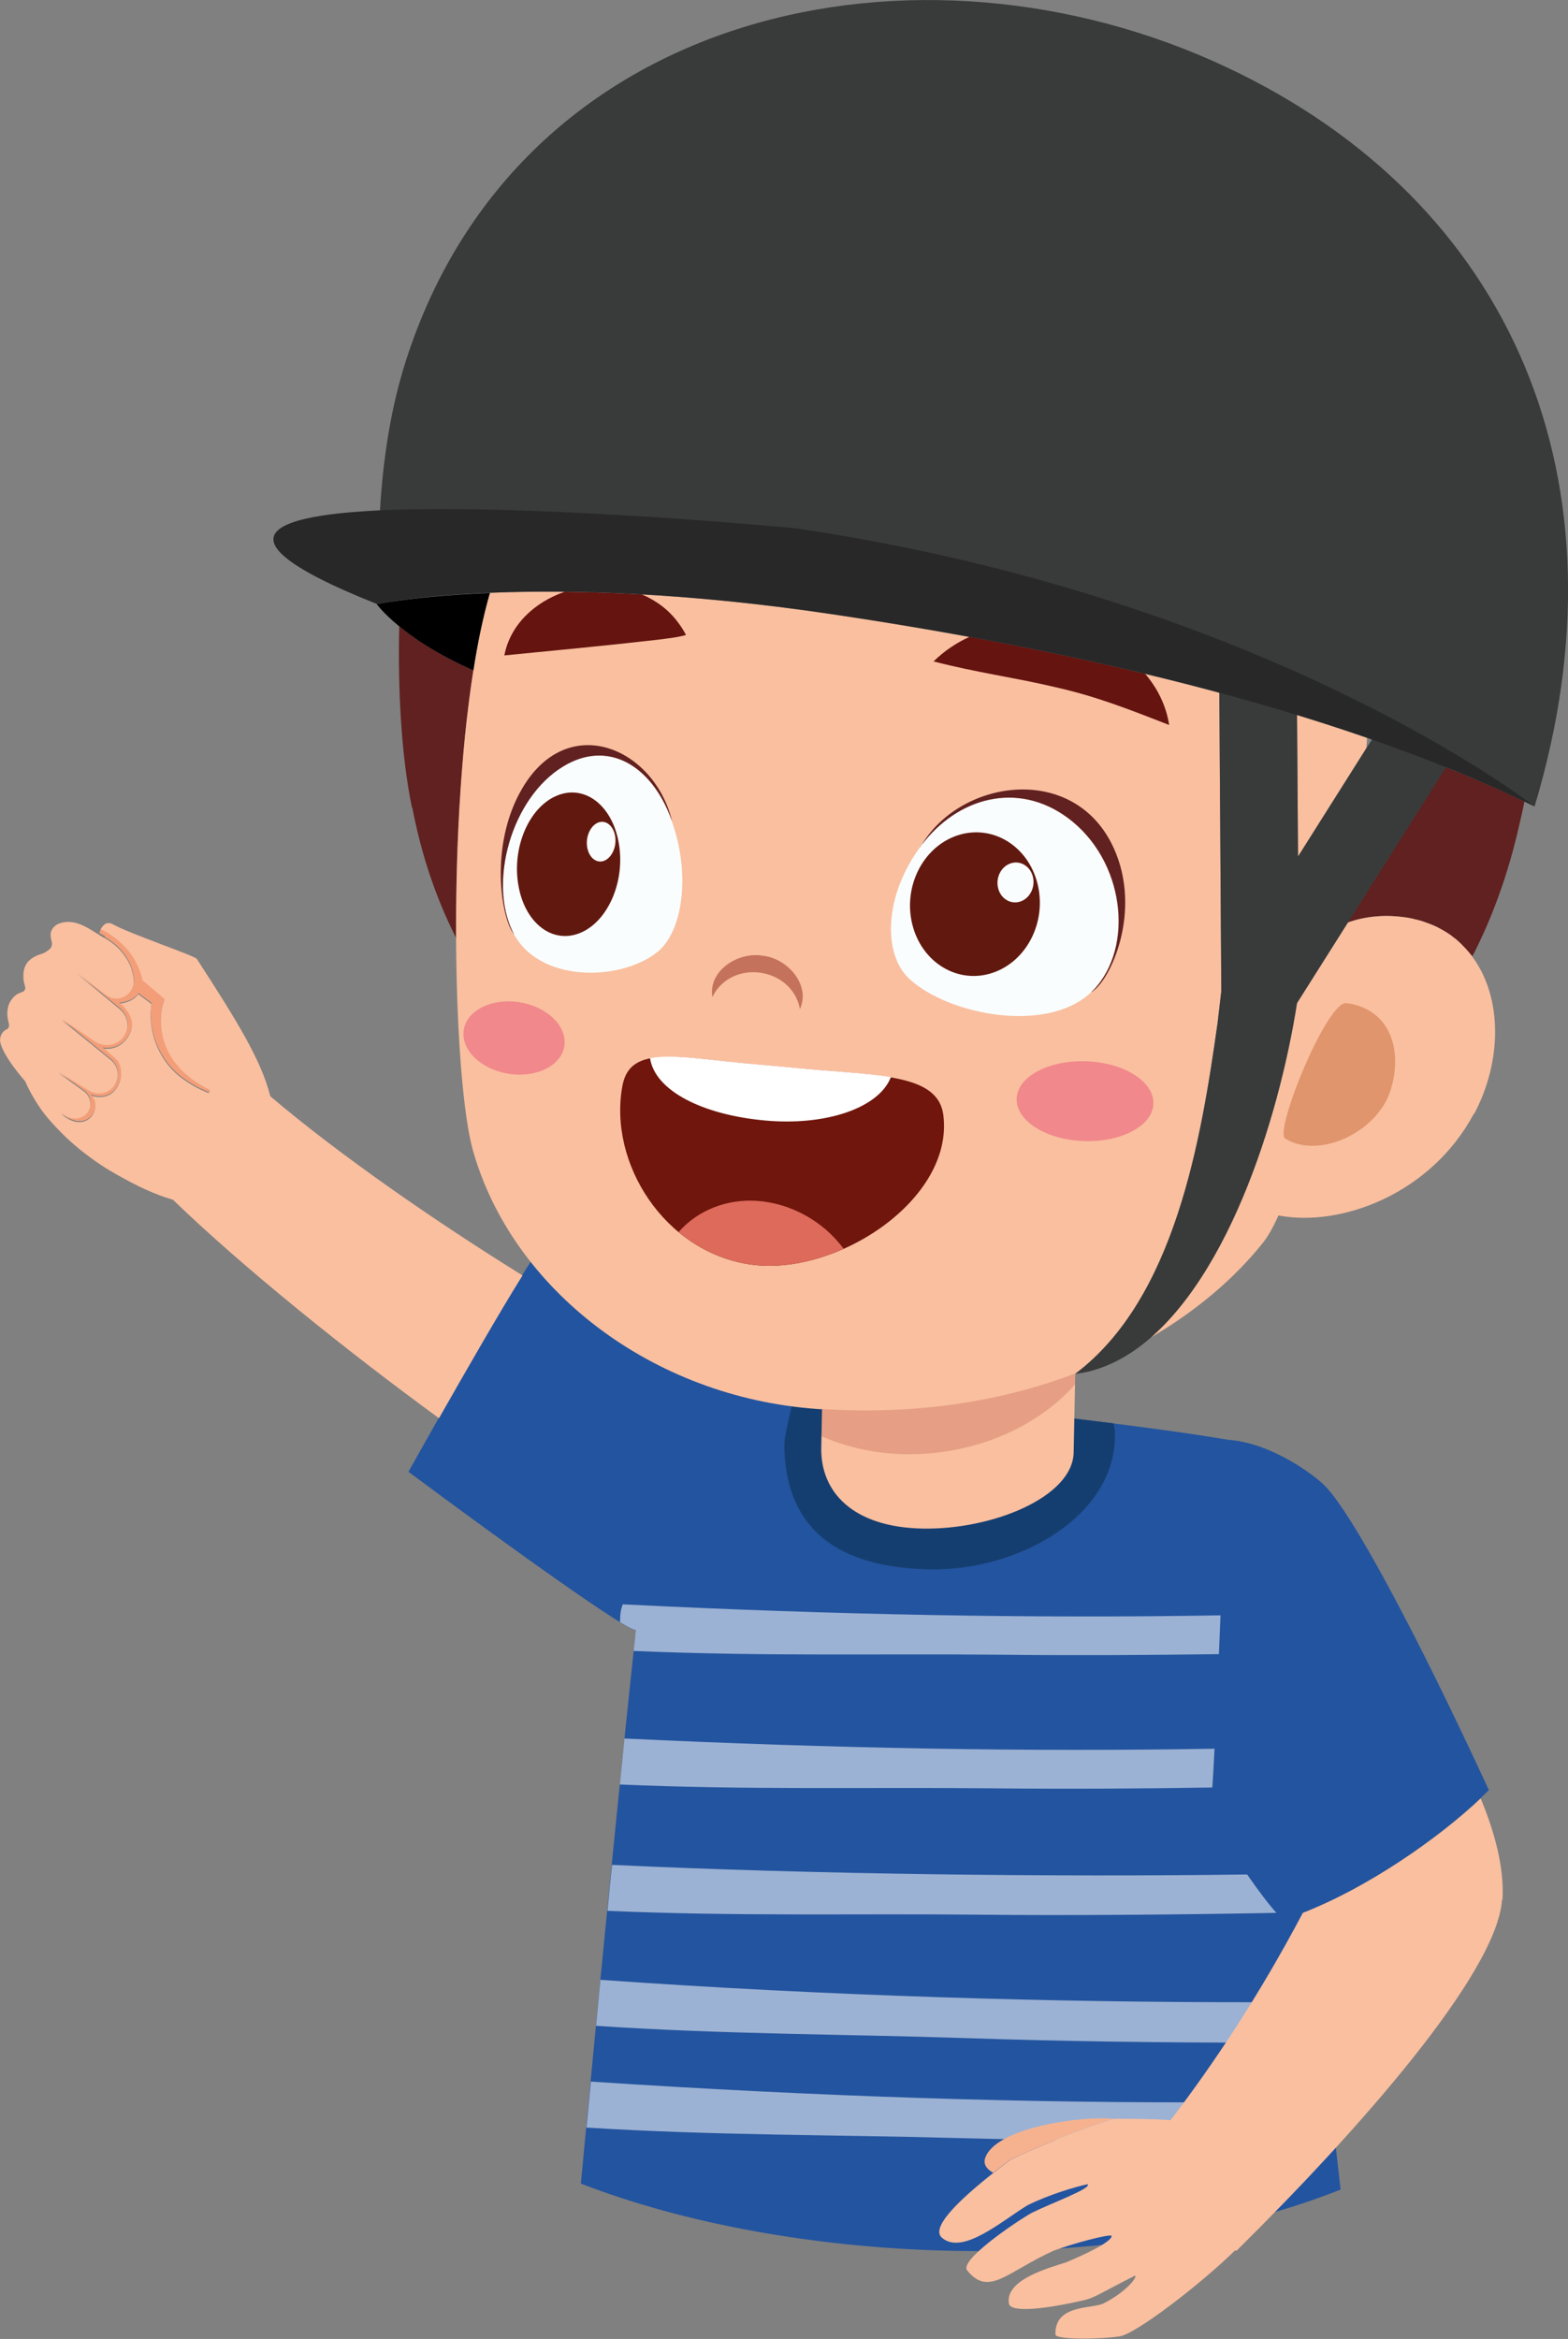<?xml version="1.0" encoding="UTF-8"?><svg id="PETITE_GARCON_CAVALIER" xmlns="http://www.w3.org/2000/svg" viewBox="0 0 78.47 116.98"><rect x="0" y="0" width="78.47" height="116.98" fill="#808080" stroke="none"/><path d="m19.97,31.32c.76.62,1.96,1.44,3.72,2.21-.06.38-.12.77-.17,1.17,0,.05-.02.11-.02.16-.05.41-.1.81-.15,1.23-.05.42-.09.84-.13,1.27,0,.05,0,.1-.01.15,0,.08-.02.15-.02.23-.02.17-.03.34-.04.51-.04.49-.08.98-.11,1.48-.02.25-.03.5-.05.75-.04.75-.08,1.5-.1,2.24,0,.23-.02.45-.02.68-.02.65-.03,1.3-.03,1.94,0,.17,0,.34,0,.51,0,.37,0,.73,0,1.09-1-1.97-1.75-4.15-2.21-6.57,0,0,0,.03-.01.04-.56-2.7-.71-6.08-.64-9.08Z" fill="#602120"/><path d="m76.29,40.09c-.09.46-.19.87-.27,1.22-.55,2.42-1.34,4.59-2.34,6.53-.02-.03-.05-.07-.08-.1-.03-.03-.05-.06-.08-.1-.11-.13-.22-.25-.34-.37-.04-.04-.08-.07-.11-.11-.04-.04-.08-.07-.12-.11-.67-.58-1.52-.99-2.57-1.16-1.04-.16-2.03-.08-2.94.25l4.91-7.77c1.35.54,2.66,1.11,3.93,1.71Z" fill="#602120"/><path d="m74.51,89.53c-3.66-7.92-6.96-14.08-8.3-15.31-.72-.66-2.74-2.07-4.75-2.21-5.36-.92-15.82-1.92-23.16-2.92-3.22-1.52-7.56-3.68-11.63-6.16-1.6,2.46-4.74,8.02-6.23,10.68,5.34,3.97,10.88,7.91,11.36,7.92,0,0,.01,0,.02,0-1.31,12.24-2.75,27.68-2.75,27.68,10.4,4.04,26.59,4.83,38.02.3-.53-4.72-1.07-9.42-1.59-13.96,3.4-1.39,7.05-4.04,9-6.01Z" fill="#23549f"/><path d="m46.48,78.49c-5.21-.11-7.21-2.59-7.23-6.25,0-.47.5-2.46.62-2.9,1.96.34,4.23.56,6.57.75,3.19.37,6.43.74,9.29,1.1.03.11.05.23.06.35.22,4.17-4.71,7.05-9.3,6.95Z" fill="#153e70"/><path d="m60.93,51.18c-.82,5.82-2.12,13.77-7.11,17.52,0,0,0,0-.01,0l-.08,3.95c-.05,2.23-4.08,3.87-7.57,3.8-3.49-.07-5.11-1.84-5.06-4.06l.04-1.91c-.08,0-.15,0-.23-.01-8.29-.58-15.3-6-17.25-12.96-.93-3.33-1.3-15.6.03-23.98.03-.17.05-.34.08-.51h0c.06-.34.12-.67.18-.99.04-.23.09-.45.14-.67.02-.11.05-.22.07-.33.1-.44.2-.85.32-1.25.01-.04.02-.09.04-.13,3.86-.16,9.63-.04,17.13,1.07,5.98.89,12.75,2.14,19.37,3.93l.1,14.92c-.06.55-.13,1.09-.19,1.62Z" fill="#f9bf9f"/><path d="m64.96,42.83l-.05-7.07c1.18.36,2.35.74,3.5,1.14,0,.17-.02.34-.03.51l-3.42,5.42Z" fill="#f9bf9f"/><path d="m73.77,55.68c-2.14,4.03-6.66,5.71-9.79,5.11-.26.58-.52,1.04-.77,1.36-1.38,1.73-3.28,3.38-5.63,4.75,4.09-3.57,6.47-11.29,7.32-16.73l2.55-4.03c.47-.17.97-.27,1.48-.31.15-.01.3-.02.46-.02.33,0,.67.03,1.01.08.07.01.14.02.21.04.05,0,.09.02.13.03.1.02.19.05.29.07.09.02.17.05.25.08.05.01.09.03.14.05.08.03.16.06.24.09.05.02.11.05.16.07.05.02.11.05.16.08.16.08.32.17.47.27.09.06.17.11.25.18.05.04.1.08.16.12.03.03.07.06.1.09.04.03.08.07.12.11.04.04.08.07.11.11.12.12.23.24.34.37.01.02.03.03.04.05s.03.03.04.05c0,0,.01.02.02.02.02.02.03.04.05.06v.02c1.51,2.02,1.5,5.21.1,7.85Z" fill="#f9bf9f"/><path d="m53.81,68.7v.53c-1.48,1.68-3.78,2.96-6.52,3.37-2.27.34-4.42.01-6.18-.77l.03-1.36c4.85.31,9.11-.42,12.67-1.78Z" fill="#951914" opacity=".19"/><path d="m61.08,80.79c-.03.64-.05,1.29-.08,1.94-3.58.05-7.21.07-10.93.03-6.1-.06-11.88.09-18.36-.19.04-.35.08-.7.11-1.05h-.02c-.09,0-.36-.14-.77-.39,0-.33.03-.64.14-.89,10.62.53,20.51.71,29.9.55Z" fill="#fff" opacity=".55"/><path d="m60.78,87.46c-.03.69-.07,1.34-.11,1.94-3.68.06-7.41.08-11.23.04-6.12-.06-11.92.09-18.42-.19.08-.77.16-1.53.23-2.3,10.48.5,20.24.67,29.53.51Z" fill="#fff" opacity=".55"/><path d="m62.42,93.76c.54.78,1.09,1.51,1.46,1.91-4.62.09-10.55.14-15.05.09-6.12-.06-11.92.09-18.43-.19.07-.75.15-1.52.23-2.3,10.08.48,22.24.61,31.8.48Z" fill="#fff" opacity=".55"/><path d="m65.36,95.64s-.06,0-.1,0c.03,0,.06-.02.09-.03,0,.01,0,.02.01.03Z" fill="#fff" opacity=".55"/><path d="m62.84,102.16c-4.77,0-9.63-.06-14.63-.23-6.1-.2-11.9-.18-18.38-.61.07-.73.14-1.5.22-2.3,11.39.81,22.77,1.13,32.76,1.12.3.62-.28,1.34.03,2.01Z" fill="#fff" opacity=".55"/><path d="m62.43,107.08c-4.77.03-9.63-.02-14.63-.15-6.12-.17-11.94-.12-18.45-.52.06-.67.14-1.44.22-2.3,11.38.75,21.94,1.09,31.94,1.03.3.62.61,1.26.93,1.94Z" fill="#fff" opacity=".55"/><path d="m55.73,105.97c-1.79.53-3.95,1.48-5.15,2.03-.31.23-.61.46-.88.67-.33-.19-.5-.44-.4-.73.5-1.53,4.82-2.13,6.43-1.97Z" fill="#f6b28f"/><path d="m75.17,95c-.23,3.67-7.19,11.55-13.29,17.57-.02,0-.05-.01-.07-.02-1.75,1.72-4.98,4.18-5.77,4.3-1.04.16-3.22.17-3.22-.09-.05-1.52,1.84-1.28,2.39-1.55,1.02-.5,1.71-1.27,1.6-1.4-1.58.79-2,1.11-2.59,1.24-1.79.41-3.64.65-3.73.16-.2-1.19,1.97-1.77,2.86-2.06,1.13-.47,2.31-1.06,2.28-1.33-.16-.09-1.98.4-2.91.75-2.3,1.04-3.24,2.33-4.32.98-.4-.5,2.38-2.39,3.22-2.87,1.05-.52,3.03-1.23,2.81-1.44-.64.14-1.93.52-3,1.05-1.29.78-3.25,2.52-4.29,1.63-.54-.46.53-1.73,3.45-3.92,1.2-.56,3.37-1.5,5.16-2.03.93,0,1.91,0,2.83.07,2.2-2.88,4.41-6.2,6.62-10.37,3.26-1.26,6.81-3.74,8.9-5.72.7,1.68,1.19,3.47,1.09,5.06Z" fill="#f9bf9f"/><path d="m24.52,29.65s-.02.08-.04.13c-.31,1.11-.58,2.37-.79,3.75-3.61-1.59-4.84-3.32-4.84-3.32,0,0,1.95-.4,5.67-.55Z"/><path d="m69.57,54.59c-.68,2.03-3.53,3.4-5.25,2.36-.58-.35,2.09-6.9,3.06-6.78,2.21.29,2.86,2.39,2.19,4.42Z" fill="#e0956c"/><path d="m47.21,55.78c-.27-2.15-3.39-1.96-7.64-2.38-.22-.02-1.09-.1-1.31-.12-4.26-.35-6.71-1.11-7.11,1.02-.72,3.86,2.09,8.3,6.38,8.94,4.28.64,10.21-3.23,9.68-7.46Z" fill="#70160c"/><path d="m42.22,62.46c-1.54.68-3.21,1-4.68.78-1.36-.2-2.58-.79-3.58-1.62.97-1.11,2.44-1.66,3.92-1.56,1.64.11,3.3.98,4.34,2.4Z" fill="#dd6a5a"/><path d="m44.58,53.88c-.6,1.54-3.26,2.44-6.3,2.16-3.09-.28-5.5-1.47-5.75-3.12,1.2-.23,3.12.14,5.73.35.22.02,1.09.1,1.31.12,1.97.2,3.7.26,5.01.48Z" fill="#fff"/><path d="m57.72,55.21c-.04,1.1-1.61,1.93-3.5,1.86-1.89-.07-3.39-1.03-3.34-2.13.04-1.1,1.61-1.93,3.5-1.86,1.89.07,3.39,1.03,3.34,2.13Z" fill="#f1888b"/><path d="m23.21,51.5c-.16.99.83,1.97,2.22,2.2,1.39.23,2.65-.39,2.81-1.37.16-.99-.83-1.97-2.22-2.2-1.39-.23-2.65.39-2.81,1.37Z" fill="#f1888b"/><path d="m33.58,40.96c1.03,2.78.57,5.67-.69,6.66-1.88,1.49-5.98,1.54-7.24-1.03-1.22-2.49-.08-6.67,2.5-8.25,2.25-1.38,4.44-.07,5.43,2.61Z" fill="#fafdfe"/><path d="m33.62,41.06s0-.01,0-.02c0-.03-.02-.05-.03-.08-.99-2.69-3.18-4-5.43-2.61-2.57,1.58-3.72,5.76-2.5,8.25.02.04.04.08.07.13-.63-.72-1.28-4.43.4-7.29,2.28-3.9,6.61-2.05,7.5,1.62Z" fill="#602120"/><path d="m30.96,42.13c-.34-1.89-1.74-2.93-3.13-2.32-1.38.6-2.23,2.62-1.88,4.51.34,1.89,1.74,2.93,3.13,2.32,1.38-.6,2.23-2.62,1.88-4.51Zm-.7.91c-.38.17-.77-.12-.87-.64-.1-.52.14-1.08.52-1.25.38-.17.77.12.87.64.1.52-.14,1.08-.52,1.25Z" fill="#61190f"/><path d="m46.11,42.28c-1.88,2.5-1.94,5.43-.61,6.67,2.01,1.86,7.09,2.8,9.22.56,2.06-2.17,1.55-6.51-1.3-8.61-2.5-1.84-5.5-1.03-7.32,1.38Z" fill="#fafdfe"/><path d="m54.61,49.62s.08-.08.12-.11c2.06-2.17,1.55-6.51-1.3-8.61-2.5-1.84-5.5-1.03-7.32,1.38-.02.03-.04.05-.05.08,0,0,0,0,0,.01,1.91-3.4,7.69-4.28,9.67.03,1.45,3.17-.16,6.67-1.11,7.22Z" fill="#602120"/><path d="m51.92,44.19c-.48-1.9-2.27-2.98-4-2.41-1.73.57-2.74,2.57-2.26,4.47.48,1.9,2.27,2.98,4,2.41,1.73-.57,2.74-2.57,2.26-4.47Zm-.86.9c-.48.16-.98-.14-1.11-.67-.13-.53.15-1.08.63-1.24.48-.16.98.14,1.11.67.13.53-.15,1.08-.63,1.24Z" fill="#61190f"/><path d="m4.99,46.59s.01-.04.02-.06c0,.02-.02.04-.02.06Z" fill="#f9bf9f"/><path d="m13.52,54.8c-.45-1.78-1.67-3.76-3.67-6.84-.1-.16-3.31-1.24-4.2-1.73-.28-.16-.5,0-.63.29.01,0,1.66.69,2.08,2.47,0,0,0,.03,0,.07.2.16,1.06.9,1.12.95-.31.89-.21,1.91.24,2.74.44.81,1.21,1.4,2.03,1.81l-.05.11c-.44-.18-.87-.4-1.26-.69-1.18-.82-1.82-2.33-1.59-3.76l-.67-.5c-.15.22-.44.42-.96.48,0,0,.82.61.6,1.33-.14.45-.61,1.04-1.44.91.42.31.75.65.75.65,0,0,.44.58-.03,1.32-.45.71-1.28.39-1.33.37.18.14.24.32.25.5.02.35-.2.69-.53.8-.52.17-1.02-.23-1.17-.37.09.06.19.11.28.17.33.19.75.13,1-.15.3-.35.23-.87-.13-1.14-.51-.37-1.17-.85-1.29-.93l1.53.94c.44.27,1.02.13,1.29-.31v-.02c.27-.42.18-.96-.2-1.26-.89-.72-2.37-1.92-2.46-2l1.65,1.12c.46.31,1.09.23,1.43-.21.35-.45.27-1.09-.16-1.44l-2.18-1.81,1.44,1.12c.13.1.27.16.42.19.59.1,1.1-.44,1.01-1.03-.03-.19-.08-.41-.14-.58-.35-.87-1.05-1.31-1.31-1.45-.1-.05-.19-.11-.29-.17,0-.02.01-.04.02-.05,0,.02-.01.03-.02.05-.56-.35-1.15-.76-1.82-.61-.05.01-.1.03-.14.04-.19.06-.36.21-.43.4-.01.03-.02.06-.02.09-.05.29.13.46.03.68-.05.11-.13.16-.26.25-.2.13-.3.11-.5.21-.12.06-.39.19-.53.47-.11.22-.11.43-.11.59.01.39.15.49.07.64-.09.16-.25.08-.51.31-.05.05-.18.17-.27.38-.02.03-.07.17-.09.38-.04.46.17.67.04.84-.07.09-.14.06-.25.19-.03.03-.11.13-.14.27-.04.16,0,.31.05.44.22.57.75,1.25,1.19,1.76.22.51.56,1.08.85,1.48.3.41.6.72.86.99.2.21.75.76,1.56,1.35.7.52,1.28.83,1.72,1.07.38.21.95.51,1.73.81.46.17.5.16.68.23h0c3.55,3.43,8.82,7.65,13.31,10.92,1.35-2.37,3-5.25,4.18-7.14-4.26-2.64-9.14-6-12.62-8.96Z" fill="#f9bf9f"/><path d="m4.97,46.65s.01-.04.02-.06c0,.02-.01.04-.02.06Z" fill="#f39e78"/><path d="m5.03,46.51s0,.01,0,.02c0,0,0-.01,0-.02,0,0,0,0,0,0Z" fill="#f39e78"/><path d="m5.25,46.87c.26.14.96.58,1.31,1.45.07.17.11.39.14.58.09.59-.42,1.13-1.01,1.03-.15-.02-.29-.09-.42-.19l-1.44-1.12,2.18,1.81c.43.36.51.99.16,1.44-.34.44-.97.52-1.43.21l-1.65-1.12c.09.07,1.57,1.28,2.46,2,.38.31.47.84.21,1.26v.02c-.28.44-.86.58-1.3.31l-1.53-.94c.12.09.78.56,1.29.93.36.26.43.78.13,1.14-.25.29-.67.34-1,.15-.1-.06-.19-.11-.28-.17.16.14.65.54,1.17.37.33-.11.55-.45.53-.8,0-.17-.07-.36-.25-.5.05.02.88.35,1.33-.37.47-.74.03-1.32.03-1.32,0,0-.33-.33-.75-.65.83.13,1.3-.45,1.44-.91.22-.72-.6-1.33-.6-1.33.53-.06.81-.26.96-.48l.67.5c-.23,1.42.41,2.93,1.59,3.76.39.29.82.51,1.26.69l.05-.11c-.83-.41-1.59-1-2.03-1.81-.45-.83-.55-1.85-.24-2.74-.05-.05-.92-.78-1.12-.95,0-.04,0-.07,0-.07-.42-1.78-2.06-2.46-2.08-2.47,0,0,0,.01,0,.02,0,.02-.02.04-.02.06,0,.02-.01.04-.02.06,0,.02-.01.04-.02.05.1.06.19.12.29.17Z" fill="#f39e78"/><path d="m35.65,49.86c-.21-1.33,1.31-2.27,2.52-2.06,1.22.12,2.42,1.45,1.86,2.67-.1-.57-.39-.98-.74-1.28-1.11-.92-2.95-.73-3.63.66h0Z" fill="#c4725b"/><path d="m34.33,31.76c-.52.14-.95.17-1.37.23-2.61.3-5.07.53-7.72.79.3-1.56,1.54-2.67,3.01-3.18,1.18.01,2.48.05,3.87.13.71.3,1.35.77,1.81,1.4.15.19.28.4.4.63Z" fill="#651410"/><path d="m58.51,36.26c-2.1-.82-3.68-1.44-5.73-1.9-2.03-.48-3.9-.72-6.06-1.28.53-.52,1.14-.93,1.8-1.23,2.87.53,5.83,1.14,8.79,1.85.62.73,1.05,1.59,1.2,2.56Z" fill="#651410"/><path d="m61.4,3.37C46.01-3.87,25.99.36,20.32,18.02c-1.53,4.77-1.34,9.46-1.48,12.18,7.74-1.05,14.27-2.28,22.56-.39,7.22,1.65,13.72,3.1,19.62,4.75l.1,15.01c-.06.54-.13,1.09-.19,1.62-.82,5.82-2.13,13.77-7.12,17.52.99-.1,1.96-.51,2.83-1.08,4.68-3.13,7.35-11.61,8.27-17.46l7.47-11.82c1.52.62,2.99,1.27,4.42,1.98,4.87-16.21-1.08-30.23-15.4-36.96Zm3.56,39.47l-.05-7.13c1.29.4,2.54.81,3.77,1.24l-3.72,5.89Z" fill="#393a3a"/><path d="m18.84,30.2s8.09-1.67,22.8.52c10.99,1.63,24.62,4.49,35.15,9.61,0,0-13.32-10.43-36.99-13.91,0,0-40.05-3.82-20.96,3.78Z" fill="#282828"/></svg>